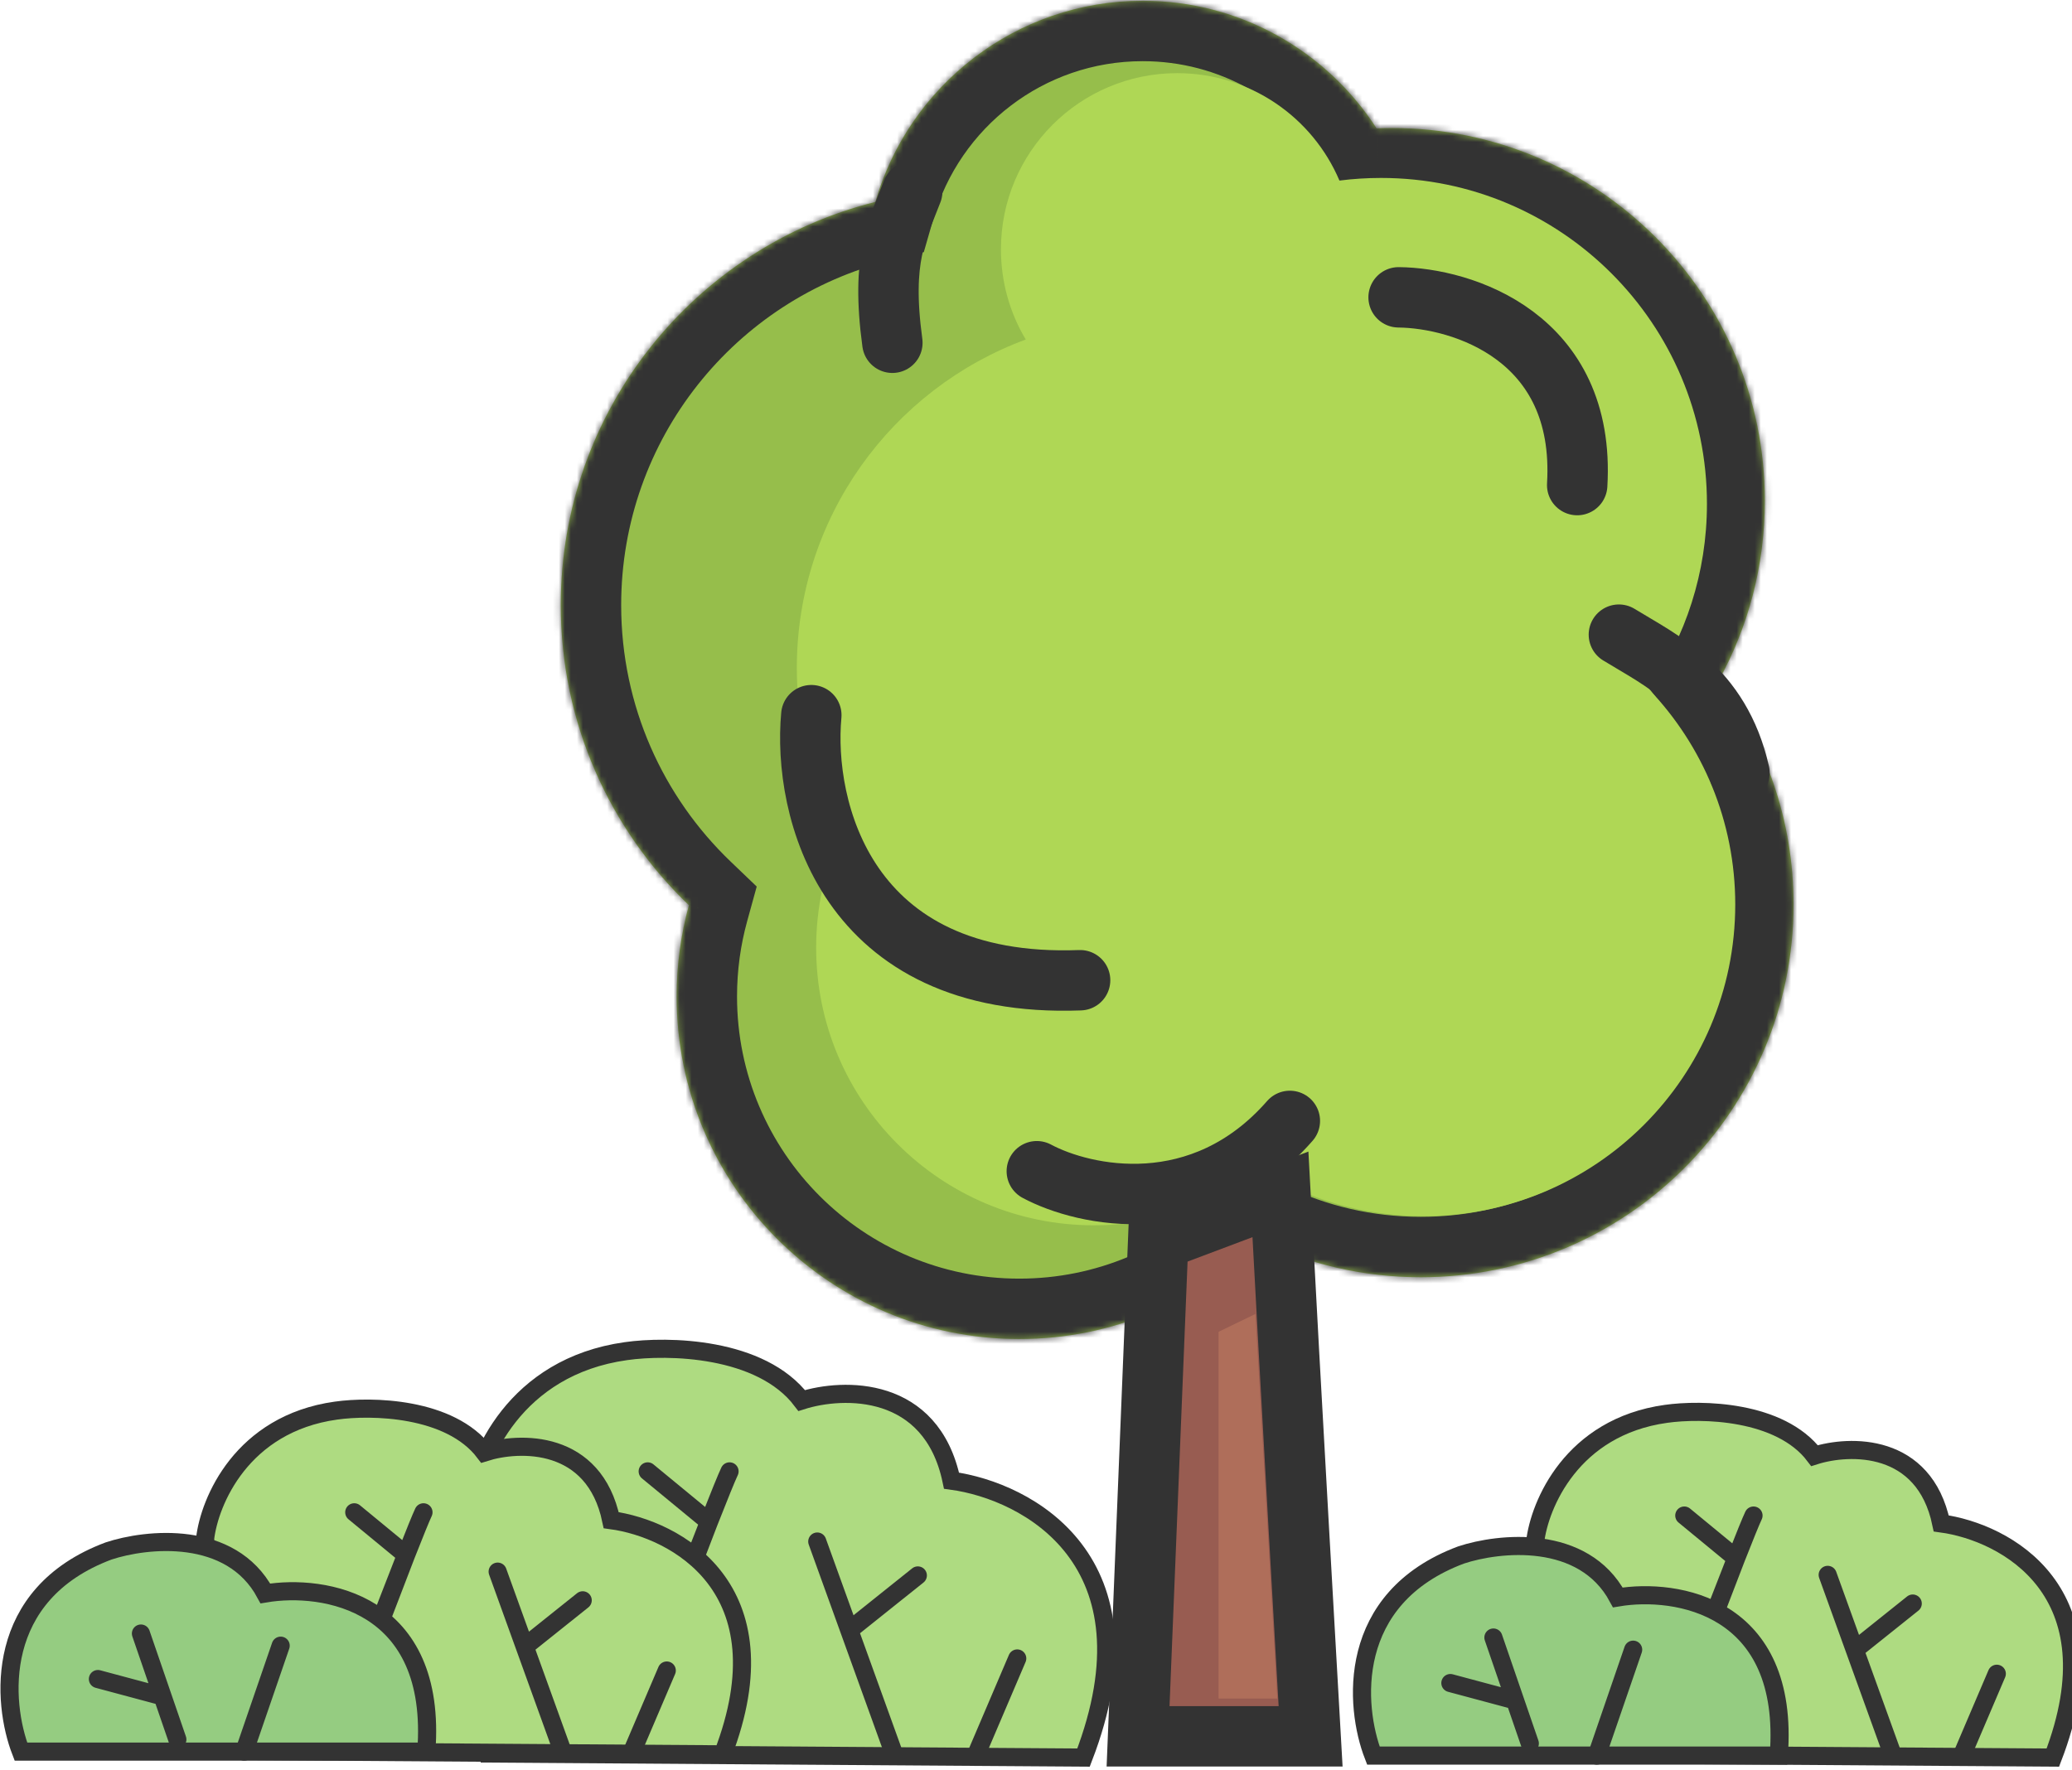 <svg width="343" height="293" viewBox="0 0 343 293" fill="none" xmlns="http://www.w3.org/2000/svg">
<mask id="path-1-inside-1_60_1766" fill="white">
<path fill-rule="evenodd" clip-rule="evenodd" d="M114.042 149.881C100.969 137.357 92.829 119.724 92.829 100.191C92.829 67.959 114.992 40.903 144.91 33.432C150.432 14.201 168.153 0.129 189.16 0.129C205.405 0.129 219.685 8.544 227.878 21.253C228.727 21.219 229.581 21.201 230.439 21.201C264.522 21.201 292.153 48.831 292.153 82.915C292.153 93.702 289.385 103.842 284.522 112.665C292.298 122.99 296.907 135.835 296.907 149.756C296.907 183.84 269.277 211.47 235.193 211.47C225.633 211.47 216.581 209.297 208.503 205.416C198.266 215.489 184.221 221.704 168.725 221.704C137.401 221.704 112.008 196.311 112.008 164.987C112.008 159.756 112.716 154.691 114.042 149.881Z"/>
</mask>
<path fill-rule="evenodd" clip-rule="evenodd" d="M114.042 149.881C100.969 137.357 92.829 119.724 92.829 100.191C92.829 67.959 114.992 40.903 144.91 33.432C150.432 14.201 168.153 0.129 189.16 0.129C205.405 0.129 219.685 8.544 227.878 21.253C228.727 21.219 229.581 21.201 230.439 21.201C264.522 21.201 292.153 48.831 292.153 82.915C292.153 93.702 289.385 103.842 284.522 112.665C292.298 122.99 296.907 135.835 296.907 149.756C296.907 183.84 269.277 211.47 235.193 211.47C225.633 211.47 216.581 209.297 208.503 205.416C198.266 215.489 184.221 221.704 168.725 221.704C137.401 221.704 112.008 196.311 112.008 164.987C112.008 159.756 112.716 154.691 114.042 149.881Z" fill="#96BE4B"/>
<path d="M114.042 149.881L123.682 152.538L125.267 146.787L120.96 142.66L114.042 149.881ZM144.91 33.432L147.333 43.134L152.929 41.737L154.521 36.192L144.91 33.432ZM227.878 21.253L219.473 26.672L222.572 31.478L228.286 31.245L227.878 21.253ZM284.522 112.665L275.764 107.837L272.638 113.508L276.534 118.681L284.522 112.665ZM208.503 205.416L212.833 196.402L206.499 193.359L201.489 198.288L208.503 205.416ZM120.96 142.66C109.774 131.944 102.829 116.887 102.829 100.191H82.829C82.829 122.562 92.164 142.77 107.124 157.102L120.96 142.66ZM102.829 100.191C102.829 72.656 121.762 49.52 147.333 43.134L142.487 23.73C108.222 32.286 82.829 63.261 82.829 100.191H102.829ZM154.521 36.192C158.846 21.133 172.731 10.129 189.16 10.129V-9.871C163.575 -9.871 142.019 7.269 135.298 30.672L154.521 36.192ZM189.16 10.129C201.866 10.129 213.044 16.698 219.473 26.672L236.283 15.835C226.327 0.391 208.945 -9.871 189.16 -9.871V10.129ZM228.286 31.245C228.999 31.216 229.717 31.201 230.439 31.201V11.201C229.445 11.201 228.455 11.221 227.471 11.262L228.286 31.245ZM230.439 31.201C258.999 31.201 282.153 54.354 282.153 82.915H302.153C302.153 43.309 270.045 11.201 230.439 11.201V31.201ZM282.153 82.915C282.153 91.971 279.833 100.456 275.764 107.837L293.279 117.493C298.937 107.229 302.153 95.433 302.153 82.915H282.153ZM276.534 118.681C283.049 127.332 286.907 138.079 286.907 149.756H306.907C306.907 133.591 301.547 118.648 292.51 106.649L276.534 118.681ZM286.907 149.756C286.907 178.317 263.754 201.47 235.193 201.47V221.47C274.8 221.47 306.907 189.363 306.907 149.756H286.907ZM235.193 201.47C227.164 201.47 219.589 199.648 212.833 196.402L204.173 214.43C213.573 218.946 224.102 221.47 235.193 221.47V201.47ZM201.489 198.288C193.047 206.596 181.492 211.704 168.725 211.704V231.704C186.95 231.704 203.485 224.383 215.517 212.544L201.489 198.288ZM168.725 211.704C142.924 211.704 122.008 190.788 122.008 164.987H102.008C102.008 201.834 131.878 231.704 168.725 231.704V211.704ZM122.008 164.987C122.008 160.663 122.593 156.491 123.682 152.538L104.401 147.224C102.839 152.891 102.008 158.85 102.008 164.987H122.008Z" fill="#333333" mask="url(#path-1-inside-1_60_1766)"/>
<path fill-rule="evenodd" clip-rule="evenodd" d="M221.733 29.896C217.297 19.444 206.939 12.112 194.868 12.112C178.757 12.112 165.697 25.173 165.697 41.283C165.697 46.741 167.195 51.848 169.804 56.216C147.68 64.381 131.906 85.656 131.906 110.615C131.906 120.679 134.47 130.144 138.982 138.392C136.49 144.054 135.107 150.313 135.107 156.896C135.107 182.289 155.693 202.875 181.086 202.875C191.415 202.875 200.948 199.469 208.625 193.719C216.486 198.563 225.744 201.357 235.655 201.357C264.152 201.357 287.254 178.255 287.254 149.758C287.254 135.942 281.824 123.394 272.982 114.132C279.027 105.415 282.569 94.831 282.569 83.42C282.569 53.62 258.412 29.462 228.612 29.462C226.281 29.462 223.985 29.61 221.733 29.896Z" fill="#AFD755"/>
<path d="M267.991 105.079C274.813 109.288 284.715 113.663 287.952 127.944" stroke="#333333" stroke-width="10" stroke-linecap="round"/>
<path d="M151.01 31.699C148.572 38.099 145.796 42.582 147.723 56.752" stroke="#333333" stroke-width="10" stroke-linecap="round"/>
<path d="M134.306 118.41C132.883 133.648 139.791 163.759 178.801 162.297" stroke="#333333" stroke-width="10" stroke-linecap="round"/>
<path d="M171.634 193.919C179.488 198.123 198.862 202.344 213.523 185.588" stroke="#333333" stroke-width="10" stroke-linecap="round"/>
<path d="M231.526 49.228C241.99 49.33 262.552 55.689 261.089 80.315" stroke="#333333" stroke-width="10" stroke-linecap="round"/>
<path d="M188.397 287.482L191.729 205.369L211.96 197.753C213.468 226.473 216.958 287.482 216.958 287.482H188.397Z" fill="#985C51" stroke="#333333" stroke-width="10" stroke-linecap="round"/>
<path d="M201.728 220.505L207.825 217.552L211.446 281.22H201.728V220.505Z" fill="#AF6E5A"/>
<path d="M103.628 223.708C85.183 226.282 78.874 241.492 78.025 248.775L80.974 290.331L179.367 291.001C191.914 258.4 170.028 246.854 157.517 245.156C154.192 229.284 139.599 229.695 132.717 231.885C125.961 222.984 110.51 222.725 103.628 223.708Z" fill="#AEDB81" stroke="#333333" stroke-width="3"/>
<path d="M135.291 255.231L140.594 269.916M147.874 290.078L140.594 269.916M140.594 269.916L151.939 260.845" stroke="#333333" stroke-width="3" stroke-linecap="round"/>
<path d="M168.395 274.59L161.619 290.465" stroke="#333333" stroke-width="3" stroke-linecap="round"/>
<path d="M120.771 243.615C120.285 244.632 119.031 247.731 117.363 251.97M117.363 251.97C113.183 262.59 106.401 280.364 102.573 290.465L117.363 251.97ZM117.363 251.97L107.219 243.615" stroke="#333333" stroke-width="3" stroke-linecap="round"/>
<path d="M55.607 233.557C40.008 235.734 34.672 248.596 33.955 254.756L36.449 289.898L119.656 290.465C130.267 262.895 111.759 253.131 101.178 251.695C98.367 238.273 86.025 238.621 80.206 240.472C74.493 232.945 61.426 232.726 55.607 233.557Z" fill="#AEDB81" stroke="#333333" stroke-width="3"/>
<path d="M82.382 260.215L86.867 272.634M93.024 289.684L86.867 272.634M86.867 272.634L96.462 264.963" stroke="#333333" stroke-width="3" stroke-linecap="round"/>
<path d="M110.377 276.587L104.647 290.011" stroke="#333333" stroke-width="3" stroke-linecap="round"/>
<path d="M70.103 250.392C69.692 251.252 68.632 253.872 67.221 257.457M67.221 257.457C63.687 266.438 57.952 281.47 54.714 290.011L67.221 257.457ZM67.221 257.457L58.644 250.392" stroke="#333333" stroke-width="3" stroke-linecap="round"/>
<path d="M275.781 234.093C260.182 236.27 254.847 249.133 254.129 255.292L256.623 290.434L339.831 291.001C350.441 263.431 331.933 253.667 321.353 252.231C318.541 238.809 306.2 239.157 300.381 241.009C294.667 233.481 281.6 233.262 275.781 234.093Z" fill="#AEDB81" stroke="#333333" stroke-width="3"/>
<path d="M302.557 260.751L307.041 273.171M313.198 290.22L307.041 273.171M307.041 273.171L316.636 265.499" stroke="#333333" stroke-width="3" stroke-linecap="round"/>
<path d="M330.552 277.123L324.822 290.548" stroke="#333333" stroke-width="3" stroke-linecap="round"/>
<path d="M290.278 250.929C289.867 251.788 288.806 254.409 287.396 257.994M287.396 257.994C283.861 266.975 278.126 282.006 274.889 290.548L287.396 257.994ZM287.396 257.994L278.818 250.929" stroke="#333333" stroke-width="3" stroke-linecap="round"/>
<path d="M17.971 256.796C-1.165 263.961 0.324 281.925 3.46 290.011H70.571C72.475 265.162 53.604 262.2 43.931 263.825C38.217 253.214 24.244 254.718 17.971 256.796Z" fill="#95CC81" stroke="#333333" stroke-width="3"/>
<path d="M29.358 288L26.906 280.867M23.33 270.464L26.906 280.867M26.906 280.867L16.206 277.999" stroke="#333333" stroke-width="3" stroke-linecap="round"/>
<path d="M40.436 290.011L42.888 282.878L46.464 272.475" stroke="#333333" stroke-width="3" stroke-linecap="round"/>
<path d="M241.86 257.459C222.725 264.623 224.213 282.587 227.35 290.673H294.46C296.364 265.825 277.493 262.862 267.82 264.487C262.106 253.876 248.133 255.38 241.86 257.459Z" fill="#95CC81" stroke="#333333" stroke-width="3"/>
<path d="M253.247 288.662L250.795 281.529M247.219 271.126L250.795 281.529M250.795 281.529L240.095 278.661" stroke="#333333" stroke-width="3" stroke-linecap="round"/>
<path d="M264.325 290.673L266.777 283.54L270.353 273.137" stroke="#333333" stroke-width="3" stroke-linecap="round"/>
</svg>
